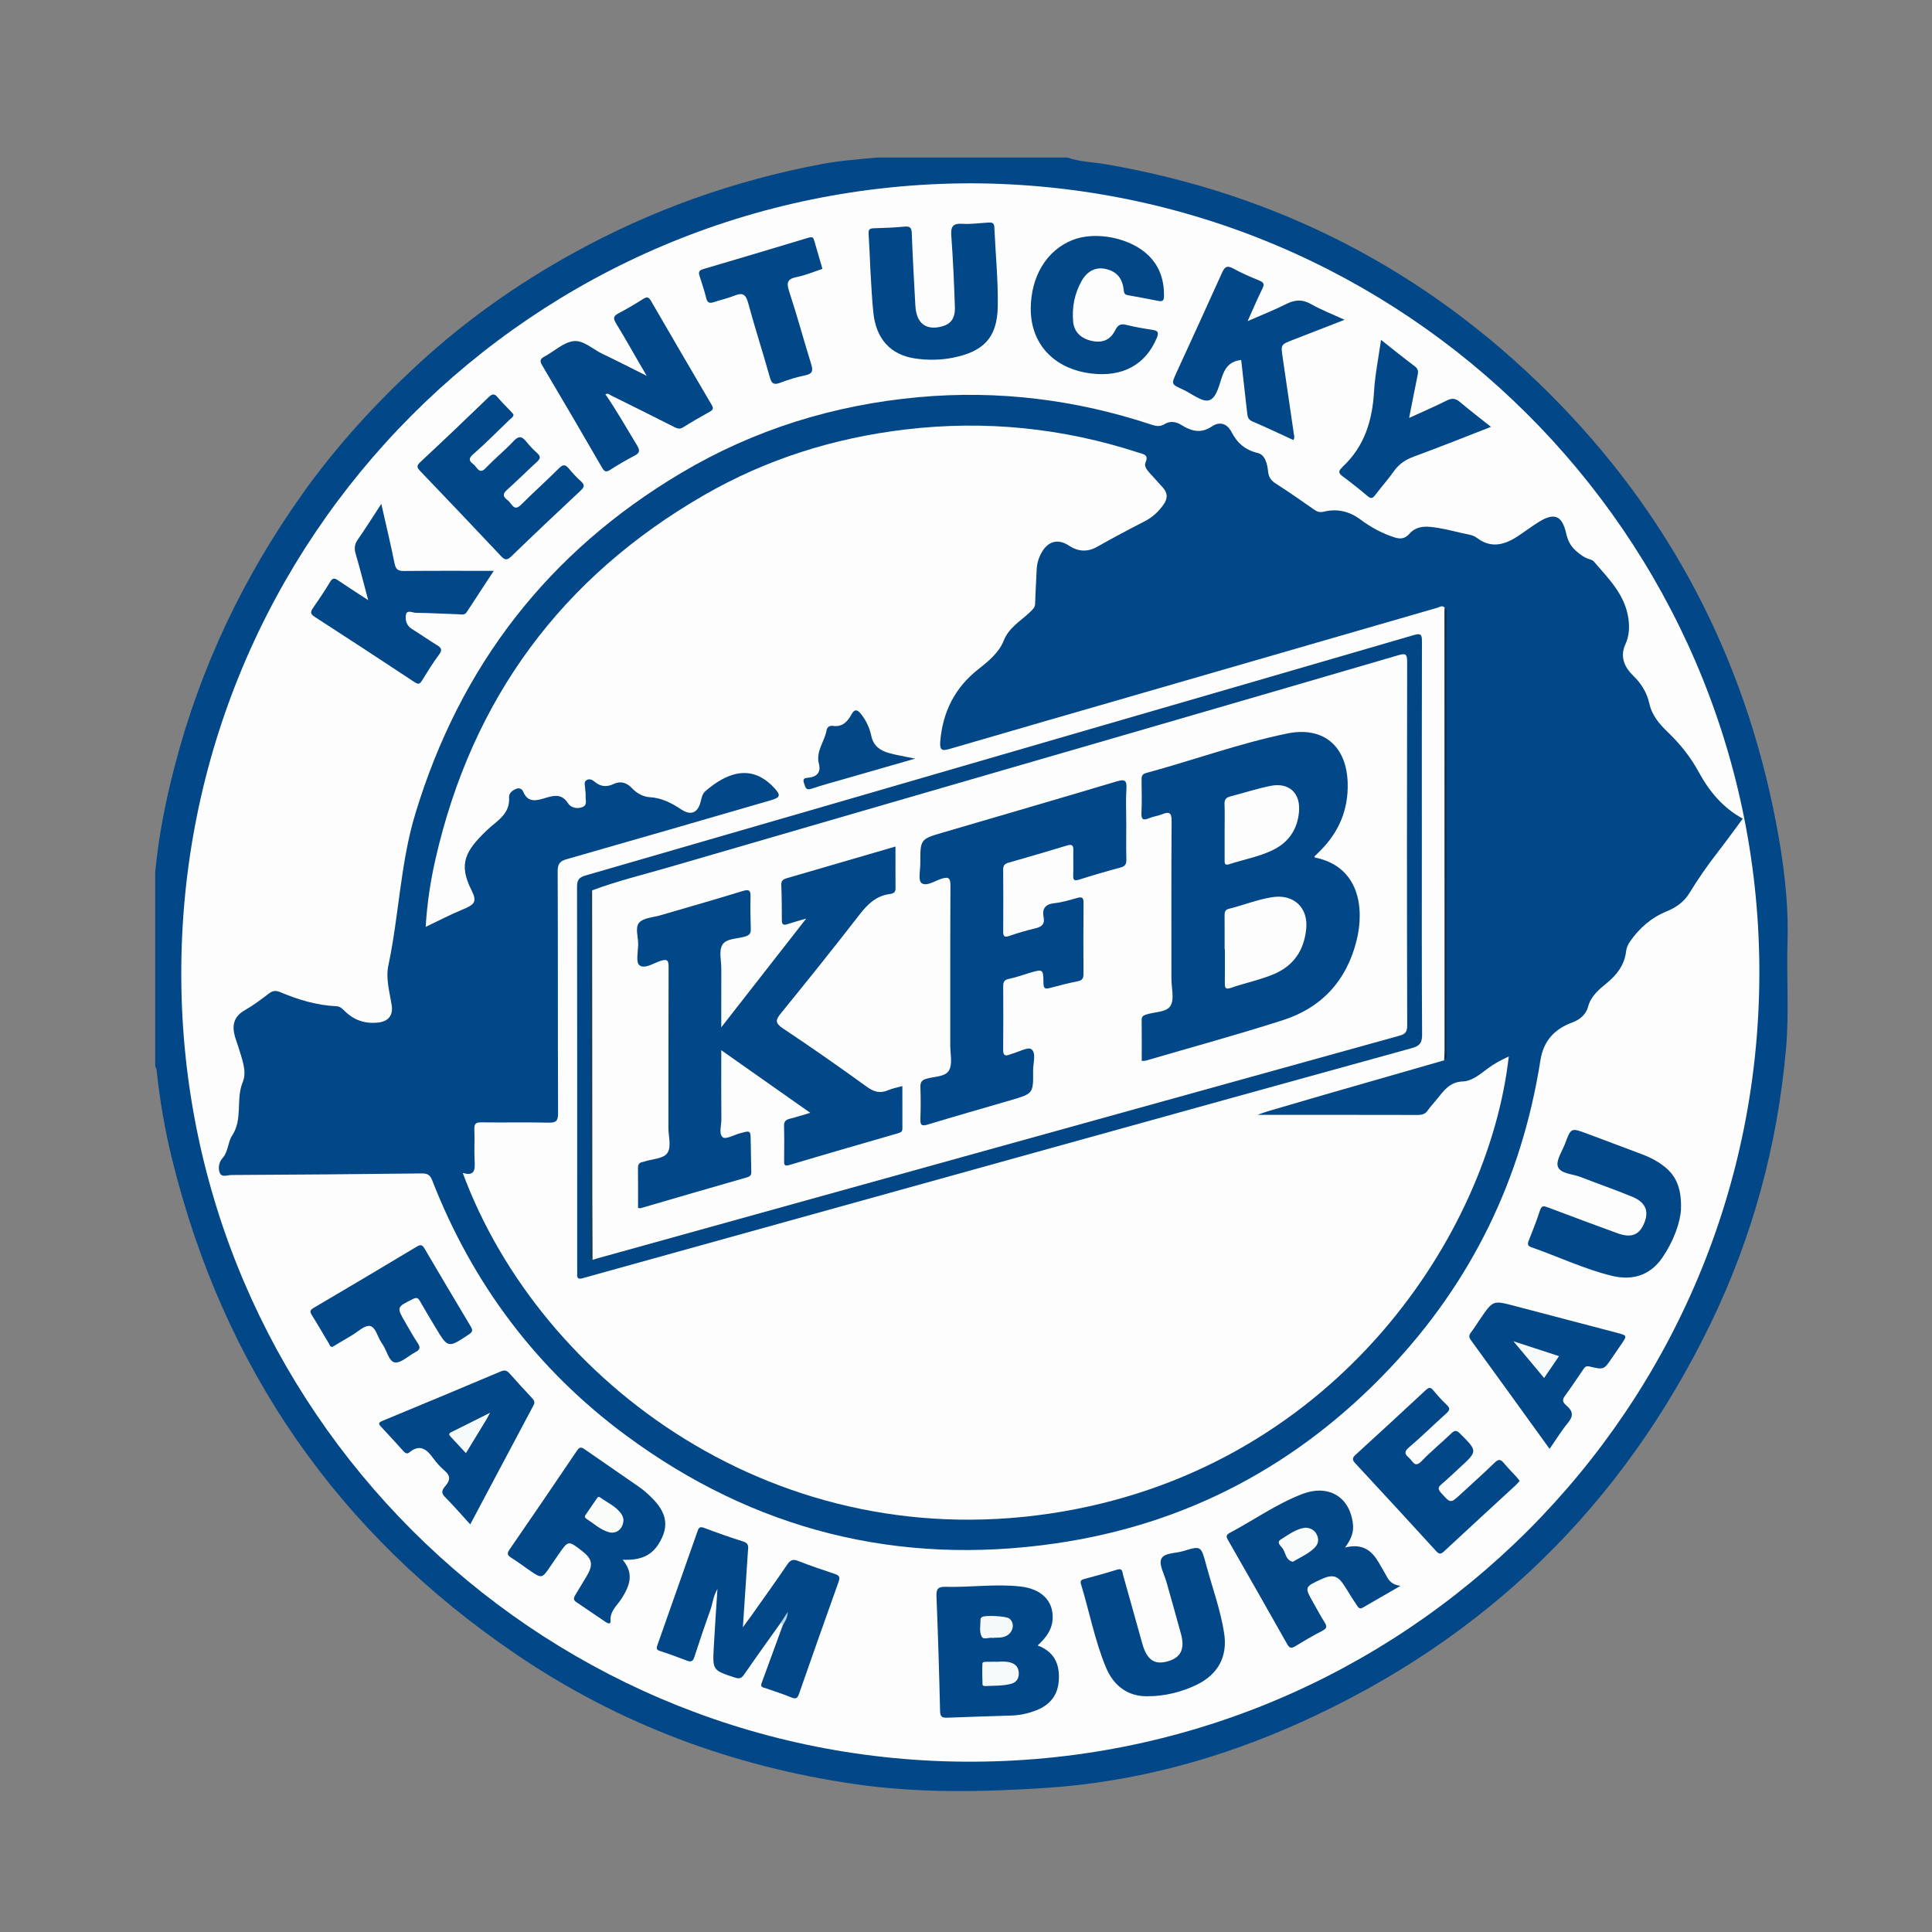 <?xml version="1.0" encoding="utf-8"?>
<!-- Generator: Adobe Illustrator 17.0.0, SVG Export Plug-In . SVG Version: 6.00 Build 0)  -->
<!DOCTYPE svg PUBLIC "-//W3C//DTD SVG 1.1//EN" "http://www.w3.org/Graphics/SVG/1.1/DTD/svg11.dtd">
<svg version="1.1" id="Layer_1" xmlns="http://www.w3.org/2000/svg" xmlns:xlink="http://www.w3.org/1999/xlink" x="0px" y="0px"
	 width="200px" height="200px" viewBox="0 0 200 200" enable-background="new 0 0 200 200" xml:space="preserve">
<rect x="0" y="0" width="200" height="200" fill="#808080" stroke="none"/>
<g>
	<path fill="#024787" d="M110.502,16.308c1.294,0.46,2.67,0.469,4.005,0.7c17.746,3.07,33.032,10.942,45.783,23.63
		c12.448,12.385,20.263,27.285,23.566,44.527c0.776,4.052,1.309,8.145,1.186,12.296c-0.109,3.688,0.172,7.382-0.151,11.067
		c-0.874,9.966-3.447,19.485-7.806,28.48c-9.16,18.9-23.347,32.695-42.5,41.318c-8.383,3.775-17.182,6.164-26.364,6.762
		c-6.546,0.426-13.131,0.553-19.662-0.389c-12.714-1.835-24.487-6.221-35.125-13.444c-18.449-12.528-30.328-29.668-35.638-51.333
		c-0.736-3.002-1.26-6.052-1.583-9.132c-0.015-0.144-0.096-0.282-0.147-0.423c0-6.696,0-13.392,0-20.089
		c0.35-3.704,1.076-7.339,2.01-10.937c2.669-10.285,7.157-19.704,13.33-28.351c3.507-4.913,7.568-9.325,11.988-13.389
		c4.845-4.455,10.208-8.23,15.986-11.418c8.067-4.451,16.622-7.491,25.668-9.195c1.902-0.358,3.821-0.497,5.74-0.68
		C97.36,16.308,103.931,16.308,110.502,16.308z"/>
	<path fill="#FDFDFD" d="M100.517,18.976c44.981,0.13,81.258,36.45,81.609,81.035c0.359,45.621-36.762,82.705-82.334,82.357
		c-44.506-0.34-80.873-36.457-81.026-81.31C18.611,55.666,55.227,19.025,100.517,18.976z"/>
	<path fill="#024787" d="M180.41,84.746c-0.855,1.15-1.673,2.291-2.534,3.399c-1.075,1.383-2.078,2.813-2.989,4.308
		c-0.563,0.924-1.391,1.497-2.368,1.896c-1.579,0.646-2.806,1.724-3.777,3.109c-0.217,0.31-0.369,0.658-0.412,1.036
		c-0.159,1.385-0.94,2.402-1.965,3.248c-0.847,0.699-1.673,1.354-1.98,2.511c-0.207,0.778-0.848,1.303-1.618,1.589
		c-1.857,0.691-2.984,1.889-3.309,3.951c-1.923,12.226-7.106,22.899-15.614,31.887c-9.45,9.982-20.99,16.134-34.616,18.099
		c-16.295,2.35-31.158-1.387-44.405-11.172c-9.249-6.831-15.909-15.708-20.085-26.428c-0.221-0.567-0.501-0.713-1.091-0.706
		c-6.569,0.079-13.138,0.129-19.707,0.164c-0.399,0.002-0.977,0.279-1.185-0.213c-0.205-0.485-0.089-1.121,0.262-1.511
		c0.626-0.694,0.573-1.697,0.993-2.326c1.167-1.748,0.373-3.766,1.117-5.564c0.472-1.142-0.101-2.453-0.456-3.652
		c-0.106-0.358-0.25-0.705-0.35-1.064c-0.318-1.139-0.14-2.062,0.995-2.713c0.891-0.511,1.724-1.132,2.539-1.76
		c0.41-0.316,0.745-0.302,1.188-0.115c1.851,0.783,3.763,1.351,5.786,1.446c0.398,0.019,0.616,0.266,0.859,0.504
		c0.95,0.933,2.074,1.324,3.41,1.192c1.086-0.107,1.625-0.729,1.446-1.832c-0.22-1.358-0.625-2.745-0.339-4.093
		C41.31,94.728,41.441,89.363,43,84.22c4.641-15.307,13.763-27.085,27.502-35.252c7.58-4.506,15.826-7.056,24.594-7.853
		c8.23-0.748,16.277,0.25,24.121,2.851c0.476,0.158,0.867,0.22,1.323-0.056c0.585-0.355,1.185-0.272,1.768,0.09
		c1.007,0.625,1.993,0.919,3.13,0.154c0.826-0.555,1.582-0.327,2.049,0.57c0.602,1.156,1.41,1.855,2.723,2.174
		c0.779,0.189,0.981,1.161,1.065,1.925c0.066,0.601,0.31,0.927,0.802,1.242c1.342,0.857,2.647,1.774,3.954,2.685
		c0.322,0.224,0.585,0.322,1.014,0.218c1.38-0.338,2.652-0.036,3.8,0.822c1.056,0.789,2.206,1.412,3.465,1.824
		c0.602,0.196,1.095,0.209,1.587-0.353c0.835-0.953,1.988-0.772,3.069-0.595c1.013,0.166,2.005,0.46,3.015,0.654
		c0.35,0.067,0.658,0.168,0.938,0.38c1.39,1.053,2.752,0.734,4.082-0.113c0.816-0.52,1.577-1.127,2.407-1.622
		c1.522-0.909,2.303-0.566,2.716,1.23c0.162,0.703,0.426,1.291,0.952,1.768c0.419,0.379,0.856,0.728,1.407,0.906
		c0.176,0.057,0.386,0.116,0.497,0.245c1.539,1.788,3.269,3.461,3.601,5.981c0.118,0.891,0.058,1.781-0.309,2.573
		c-0.629,1.357-0.057,2.457,0.81,3.293c0.858,0.828,1.415,1.781,1.652,2.848c0.286,1.291,1.074,2.168,1.942,3.005
		c1.27,1.225,2.34,2.563,3.188,4.127C176.932,81.908,178.344,83.618,180.41,84.746z"/>
	<path fill="#024787" d="M80.819,167.991c-1.262,1.776-2.538,3.541-3.773,5.335c-0.278,0.403-0.496,0.495-0.976,0.336
		c-2.286-0.759-2.306-0.742-2.182-3.109c0.103-1.965,0.246-3.927,0.382-6.058c-0.445,0.739-0.479,1.448-0.707,2.087
		c-0.584,1.644-1.151,3.295-1.685,4.956c-0.143,0.447-0.337,0.532-0.745,0.379c-0.934-0.351-1.868-0.709-2.819-1.01
		c-0.397-0.125-0.365-0.304-0.259-0.604c1.393-3.939,2.783-7.88,4.164-11.824c0.129-0.369,0.27-0.463,0.673-0.311
		c1.343,0.506,2.697,0.986,4.066,1.416c0.614,0.193,0.494,0.597,0.465,1.027c-0.17,2.521-0.335,5.043-0.519,7.842
		c0.39-0.534,0.641-0.867,0.882-1.207c1.244-1.76,2.504-3.509,3.714-5.291c0.324-0.477,0.596-0.575,1.136-0.362
		c1.246,0.491,2.517,0.923,3.79,1.343c0.445,0.147,0.557,0.327,0.393,0.785c-1.385,3.877-2.756,7.759-4.112,11.646
		c-0.16,0.458-0.328,0.542-0.79,0.349c-0.861-0.36-1.759-0.629-2.639-0.945c-0.24-0.086-0.603-0.083-0.438-0.531
		c0.739-2.007,1.47-4.016,2.204-6.024c0.071-0.137,0.05-0.296,0.102-0.437C81.025,167.831,80.955,167.961,80.819,167.991z"/>
	<path fill="#024787" d="M66.951,38.908c-1.096-1.839-2.101-3.674-3.191-5.458c-0.302-0.494-0.261-0.736,0.253-1.007
		c0.883-0.466,1.747-0.972,2.589-1.509c0.403-0.257,0.574-0.155,0.791,0.22c2.082,3.593,4.173,7.18,6.278,10.76
		c0.211,0.359,0.154,0.514-0.198,0.708c-0.929,0.512-1.848,1.045-2.746,1.61c-0.354,0.223-0.611,0.135-0.938-0.031
		c-2.171-1.101-4.351-2.186-6.533-3.265c-0.153-0.076-0.293-0.257-0.583-0.121c1.179,1.721,2.204,3.523,3.277,5.295
		c0.321,0.529,0.279,0.785-0.273,1.07c-0.86,0.444-1.701,0.93-2.511,1.458c-0.446,0.291-0.615,0.164-0.851-0.243
		c-2.05-3.539-4.11-7.073-6.197-10.59c-0.289-0.487-0.168-0.673,0.269-0.908c0.989-0.533,1.909-1.427,2.943-1.577
		c1.052-0.153,2.017,0.831,3.024,1.306C63.901,37.356,65.42,38.145,66.951,38.908z"/>
	<path fill="#024787" d="M107.416,170.336c1.673,0.639,2.252,1.833,2.202,3.433c-0.051,1.621-0.84,2.693-2.335,3.278
		c-0.821,0.322-1.671,0.514-2.551,0.545c-2.217,0.079-4.436,0.128-6.652,0.222c-0.545,0.023-0.75-0.083-0.764-0.694
		c-0.092-3.967-0.214-7.934-0.373-11.899c-0.03-0.749,0.19-0.973,0.926-0.953c2.59,0.07,5.181-0.328,7.771-0.034
		c2.18,0.247,3.413,1.498,3.331,3.318C108.92,168.694,108.297,169.533,107.416,170.336z"/>
	<path fill="#034787" d="M139.236,160.201c1.855-0.471,2.792,0.348,3.508,1.581c0.266,0.459,0.54,0.914,0.793,1.38
		c0.256,0.471,0.552,0.888,1.443,1.003c-1.482,0.857-2.702,1.566-3.926,2.267c-0.373,0.213-0.513-0.141-0.651-0.342
		c-0.423-0.617-0.806-1.261-1.206-1.893c-0.697-1.104-1.235-1.262-2.421-0.715c-1.743,0.804-1.743,0.804-0.822,2.432
		c0.384,0.678,0.752,1.367,1.166,2.027c0.243,0.387,0.275,0.612-0.197,0.858c-0.968,0.503-1.914,1.051-2.843,1.624
		c-0.438,0.27-0.622,0.153-0.854-0.26c-2.005-3.559-4.029-7.108-6.056-10.654c-0.186-0.326-0.353-0.569,0.115-0.817
		c2.504-1.329,4.835-2.992,7.494-4.02c2.755-1.066,4.982,0.29,5.28,3.13C140.141,158.608,139.888,159.325,139.236,160.201z"/>
	<path fill="#024787" d="M64.454,161.463c1.232,1.465,0.708,2.709-0.081,3.979c-0.46,0.741-1.254,1.324-1.171,2.361
		c0.029,0.365-0.282,0.256-0.462,0.135c-1.038-0.695-2.064-1.408-3.101-2.103c-0.331-0.222-0.236-0.467-0.082-0.724
		c0.384-0.643,0.775-1.281,1.16-1.923c0.72-1.196,0.609-1.806-0.479-2.645c-1.412-1.09-1.412-1.09-2.427,0.382
		c-0.266,0.386-0.531,0.773-0.794,1.161c-0.918,1.354-0.919,1.356-2.224,0.458c-0.617-0.425-1.215-0.881-1.85-1.276
		c-0.395-0.245-0.503-0.417-0.2-0.856c2.342-3.393,4.661-6.803,6.97-10.219c0.241-0.357,0.406-0.448,0.791-0.177
		c1.892,1.328,3.81,2.618,5.702,3.945c0.458,0.321,0.878,0.706,1.277,1.101c1.377,1.364,1.706,2.632,1.081,4.04
		C67.788,160.852,66.616,161.56,64.454,161.463z"/>
	<path fill="#024787" d="M133.889,45.552c-1.408-0.644-2.811-1.315-4.241-1.924c-0.485-0.207-0.508-0.563-0.553-0.97
		c-0.199-1.798-0.404-3.594-0.608-5.395c-0.954,0.105-1.518,0.566-1.876,1.458c-0.391,0.974-0.609,2.434-1.429,2.708
		c-0.719,0.24-1.834-0.7-2.771-1.126c-1.177-0.535-1.169-0.536-0.609-1.759c1.572-3.429,3.15-6.856,4.696-10.297
		c0.268-0.597,0.501-0.818,1.158-0.454c0.87,0.482,1.795,0.871,2.716,1.253c0.45,0.187,0.541,0.369,0.315,0.825
		c-0.511,1.031-0.957,2.093-1.532,3.37c1.449-0.634,2.729-1.131,3.948-1.749c0.901-0.457,1.681-0.54,2.601-0.018
		c1.05,0.596,2.19,1.035,3.483,1.631c-1.891,0.736-3.607,1.404-5.323,2.07c-1.29,0.5-1.281,0.498-1.082,1.836
		c0.39,2.623,0.77,5.248,1.151,7.873C133.962,45.091,134.055,45.305,133.889,45.552z"/>
	<path fill="#024787" d="M39.472,52.163c0.494,2.188,0.969,4.16,1.368,6.146c0.123,0.613,0.344,0.807,0.97,0.8
		c3.025-0.032,6.052-0.015,9.301-0.015c-1.007,1.538-1.907,2.907-2.801,4.28c-0.222,0.341-0.558,0.223-0.851,0.214
		c-1.468-0.045-2.936-0.134-4.404-0.15c-0.347-0.004-0.936-0.346-1.031,0.2c-0.088,0.509,0.032,1.11,0.604,1.463
		c0.876,0.541,1.715,1.143,2.596,1.675c0.468,0.283,0.597,0.493,0.221,0.995c-0.635,0.848-1.188,1.759-1.746,2.662
		c-0.221,0.358-0.369,0.457-0.778,0.186c-3.437-2.276-6.888-4.53-10.35-6.769c-0.418-0.27-0.471-0.473-0.189-0.878
		c0.625-0.897,1.231-1.808,1.796-2.743c0.248-0.411,0.45-0.402,0.806-0.16c0.974,0.662,1.967,1.295,3.132,2.058
		c-0.462-1.727-0.847-3.262-1.293-4.779c-0.164-0.558-0.131-0.995,0.21-1.484C37.832,54.718,38.576,53.531,39.472,52.163z"/>
	<path fill="#024787" d="M118.847,175.594c-2.069,0.053-3.568-1.062-4.374-3.016c-1.144-2.772-1.699-5.734-2.571-8.595
		c-0.101-0.33,0.021-0.44,0.319-0.521c1.144-0.31,2.29-0.613,3.419-0.972c0.589-0.187,0.539,0.265,0.618,0.544
		c0.674,2.369,1.324,4.744,1.993,7.114c0.459,1.628,1.207,2.183,2.484,1.871c1.46-0.356,1.957-1.252,1.528-2.848
		c-0.486-1.807-1.012-3.602-1.512-5.405c-0.224-0.807-0.8-1.78-0.538-2.385c0.28-0.646,1.484-0.568,2.28-0.814
		c1.825-0.564,1.843-0.541,2.352,1.363c0.637,2.379,1.5,4.7,1.879,7.143c0.371,2.392-0.617,4.227-2.779,5.302
		C122.397,175.145,120.548,175.6,118.847,175.594z"/>
	<path fill="#024787" d="M174.014,125.202c-0.084,1.399-0.766,3.289-1.933,4.995c-1.271,1.858-3.129,2.382-5.2,1.881
		c-2.883-0.699-5.573-1.996-8.371-2.97c-0.334-0.116-0.404-0.302-0.27-0.641c0.412-1.044,0.83-2.089,1.173-3.156
		c0.173-0.537,0.411-0.478,0.824-0.322c2.391,0.905,4.787,1.8,7.19,2.672c1.369,0.497,2.17,0.226,2.689-0.841
		c0.651-1.338,0.304-2.337-1.141-2.931c-1.759-0.724-3.56-1.346-5.333-2.038c-0.831-0.325-2.09-0.339-2.366-1.066
		c-0.237-0.623,0.443-1.606,0.747-2.419c0.604-1.618,0.616-1.624,2.215-1.032c1.93,0.715,3.852,1.449,5.78,2.17
		c0.765,0.286,1.481,0.659,2.136,1.147C173.449,121.616,174.092,122.9,174.014,125.202z"/>
	<path fill="#024787" d="M90.101,27.899c-0.063-1.343-0.104-2.531-0.184-3.717c-0.028-0.422,0.123-0.539,0.523-0.551
		c1.062-0.032,2.127-0.069,3.183-0.172c0.584-0.057,0.743,0.115,0.765,0.694c0.094,2.499,0.231,4.997,0.371,7.495
		c0.101,1.802,1.07,2.567,2.693,2.159c0.972-0.244,1.437-0.841,1.397-2.032c-0.082-2.437-0.188-4.875-0.367-7.307
		c-0.068-0.917,0.067-1.368,1.12-1.302c0.899,0.056,1.809-0.074,2.714-0.128c0.347-0.021,0.596,0.009,0.616,0.467
		c0.119,2.749,0.406,5.499,0.355,8.244c-0.059,3.2-1.461,4.643-4.627,5.277c-1.302,0.261-2.624,0.274-3.923,0.083
		c-2.531-0.371-4.028-2.002-4.322-4.69C90.246,30.867,90.195,29.302,90.101,27.899z"/>
	<path fill="#024787" d="M157.32,153.299c-0.141,0.156-0.255,0.302-0.389,0.426c-2.481,2.289-4.97,4.569-7.442,6.868
		c-0.321,0.298-0.495,0.332-0.812-0.016c-2.781-3.047-5.577-6.081-8.385-9.103c-0.328-0.354-0.315-0.555,0.038-0.878
		c2.426-2.211,4.839-4.436,7.241-6.673c0.314-0.293,0.503-0.361,0.805,0.007c0.436,0.53,0.9,1.044,1.401,1.512
		c0.392,0.366,0.269,0.578-0.066,0.88c-1.3,1.172-2.548,2.404-3.882,3.535c-0.573,0.486-0.315,0.759,0.059,1.082
		c0.357,0.309,0.554,1.065,1.271,0.32c0.973-1.011,2.066-1.906,3.081-2.877c0.347-0.332,0.546-0.336,0.902,0.019
		c1.83,1.828,1.842,1.816-0.046,3.542c-0.623,0.57-1.229,1.159-1.873,1.704c-0.361,0.305-0.398,0.503-0.057,0.881
		c1.004,1.114,0.982,1.13,2.06,0.133c1.17-1.082,2.366-2.139,3.504-3.254c0.411-0.402,0.632-0.331,0.952,0.055
		c0.399,0.48,0.842,0.924,1.263,1.386C157.069,152.984,157.18,153.13,157.32,153.299z"/>
	<path fill="#024787" d="M53.156,42.896c-0.016,0.305-0.242,0.396-0.394,0.542c-1.263,1.211-2.491,2.464-3.809,3.613
		c-0.69,0.602-0.1,0.831,0.194,1.141c0.297,0.315,0.526,0.904,1.139,0.259c0.925-0.973,1.977-1.825,2.897-2.803
		c0.531-0.564,0.855-0.479,1.286,0.056c0.352,0.437,0.744,0.848,1.16,1.224c0.39,0.352,0.288,0.578-0.053,0.89
		c-1.038,0.949-2.031,1.947-3.08,2.883c-0.436,0.389-0.472,0.669-0.011,1.027c0.171,0.133,0.324,0.3,0.45,0.476
		c0.337,0.472,0.604,0.446,1.022,0.03c1.283-1.28,2.638-2.489,3.92-3.77c0.426-0.425,0.668-0.372,1.015,0.047
		c0.378,0.457,0.786,0.896,1.226,1.292c0.386,0.347,0.42,0.581,0.015,0.96c-2.419,2.263-4.828,4.538-7.21,6.841
		c-0.465,0.45-0.694,0.35-1.089-0.069c-2.762-2.939-5.544-5.86-8.335-8.771c-0.347-0.362-0.4-0.545,0.015-0.931
		c2.381-2.214,4.733-4.46,7.072-6.718c0.38-0.367,0.602-0.385,0.941,0.025c0.417,0.505,0.897,0.958,1.348,1.436
		C52.978,42.686,53.076,42.804,53.156,42.896z"/>
	<path fill="#034787" d="M106.703,31.924c0.022-3.332,1.652-6.008,4.306-7.071c2.438-0.976,6.1-0.217,7.942,1.65
		c1.145,1.16,1.575,2.582,1.545,4.182c-0.008,0.409-0.14,0.552-0.553,0.47c-1.071-0.213-2.146-0.41-3.221-0.603
		c-0.374-0.067-0.369-0.326-0.407-0.622c-0.154-1.202-0.779-1.867-1.924-2.102c-0.954-0.196-1.839,0.228-2.408,1.231
		c-0.745,1.313-1.025,2.747-0.891,4.244c0.095,1.058,0.817,1.753,1.943,1.991c1.093,0.23,1.904-0.092,2.415-1.116
		c0.28-0.561,0.576-0.69,1.161-0.544c0.876,0.219,1.771,0.371,2.665,0.509c0.564,0.087,0.731,0.234,0.475,0.841
		c-1.17,2.784-3.554,4.089-6.838,3.673C109.076,38.171,106.678,35.573,106.703,31.924z"/>
	<path fill="#024787" d="M48.679,157.803c-0.941-1.027-1.757-1.975-2.637-2.859c-0.51-0.512-0.133-0.87,0.131-1.201
		c0.456-0.57,0.44-0.998-0.128-1.483c-0.448-0.383-0.858-0.832-1.203-1.311c-0.669-0.931-1.376-1.494-2.471-0.597
		c-0.254,0.208-0.443,0.053-0.626-0.15c-0.755-0.835-1.511-1.669-2.282-2.489c-0.283-0.301-0.333-0.436,0.132-0.628
		c4.096-1.689,8.183-3.401,12.266-5.123c0.388-0.164,0.622-0.086,0.888,0.216c0.764,0.867,1.55,1.716,2.34,2.561
		c0.215,0.23,0.308,0.426,0.141,0.739C53.057,149.551,50.895,153.629,48.679,157.803z"/>
	<path fill="#024787" d="M160.413,149.988c-2.76-3.82-5.442-7.544-8.143-11.254c-0.232-0.318-0.213-0.52,0.012-0.813
		c0.342-0.445,0.635-0.928,0.953-1.392c1.323-1.934,1.322-1.929,3.555-1.34c3.53,0.931,7.061,1.855,10.592,2.781
		c1.079,0.283,1.08,0.28,0.422,1.241c-0.3,0.438-0.605,0.874-0.903,1.314c-0.855,1.263-0.862,1.293-2.346,0.936
		c-0.392-0.094-0.506,0.082-0.663,0.31c-0.639,0.926-1.252,1.871-1.921,2.774c-0.363,0.49-0.045,0.755,0.249,1.013
		c0.628,0.55,0.653,1.048,0.108,1.713C161.659,148.087,161.103,148.997,160.413,149.988z"/>
	<path fill="#024787" d="M34.413,139.428c-0.246,0.023-0.278-0.203-0.366-0.348c-0.596-0.99-1.17-1.993-1.783-2.972
		c-0.224-0.358-0.145-0.509,0.201-0.713c3.578-2.107,7.15-4.226,10.711-6.362c0.415-0.249,0.577-0.115,0.786,0.241
		c1.581,2.692,3.172,5.378,4.776,8.056c0.224,0.374,0.189,0.551-0.193,0.805c-2.173,1.444-2.165,1.456-3.503-0.786
		c-0.527-0.884-1.064-1.763-1.571-2.659c-0.189-0.335-0.345-0.403-0.718-0.218c-1.713,0.847-1.722,0.833-0.751,2.5
		c0.408,0.701,0.803,1.412,1.254,2.085c0.31,0.463,0.182,0.696-0.265,0.925c-0.715,0.366-1.454,1.131-2.104,1.055
		c-0.626-0.074-0.83-1.208-1.269-1.844c-0.053-0.077-0.101-0.158-0.152-0.237c-0.39-0.594-0.593-1.604-1.18-1.691
		c-0.559-0.083-1.236,0.606-1.855,0.966C35.758,138.622,35.091,139.025,34.413,139.428z"/>
	<path fill="#024787" d="M142.962,35.183c1.252,0.986,2.362,1.889,3.508,2.745c0.385,0.288,0.35,0.589,0.27,0.973
		c-0.289,1.395-0.558,2.794-0.869,4.364c1.412-0.647,2.689-1.197,3.93-1.818c0.531-0.265,0.897-0.198,1.335,0.171
		c1.019,0.859,2.077,1.672,3.205,2.572c-2.726,1.058-5.319,2.103-7.944,3.062c-0.89,0.325-1.584,0.78-2.127,1.558
		c-0.588,0.843-1.287,1.609-1.904,2.433c-0.262,0.35-0.44,0.415-0.802,0.107c-0.831-0.707-1.69-1.385-2.566-2.035
		c-0.379-0.281-0.507-0.513-0.122-0.864c0.046-0.042,0.077-0.099,0.123-0.141c2.254-2.102,3.065-4.777,3.24-7.771
		C142.342,38.801,142.698,37.08,142.962,35.183z"/>
	<path fill="#024787" d="M83.819,24.575c0.273-0.051,0.379,0.032,0.424,0.212c0.023,0.09,0.063,0.177,0.089,0.266
		c0.27,0.927,0.538,1.855,0.807,2.782c-0.883,0.288-1.749,0.661-2.654,0.842c-0.984,0.196-1.09,0.583-0.79,1.495
		c0.819,2.486,1.502,5.016,2.276,7.518c0.199,0.643,0.185,1.001-0.592,1.159c-0.882,0.179-1.756,0.447-2.597,0.77
		c-0.656,0.251-0.899,0.115-1.091-0.569c-0.722-2.582-1.553-5.133-2.251-7.721c-0.243-0.899-0.608-1.049-1.412-0.723
		c-0.691,0.28-1.431,0.434-2.139,0.674c-0.459,0.156-0.671,0.043-0.789-0.445c-0.183-0.756-0.44-1.495-0.674-2.239
		c-0.116-0.369-0.127-0.593,0.363-0.736c3.62-1.057,7.23-2.152,10.843-3.234C83.722,24.598,83.813,24.577,83.819,24.575z"/>
	<path fill="#B4D4E9" d="M80.819,167.991c0.201-0.309,0.402-0.618,0.739-1.137c-0.067,0.681-0.291,1.021-0.514,1.362
		C80.969,168.141,80.894,168.066,80.819,167.991z"/>
	<path fill="#FDFDFD" d="M149.497,109.765c-4.163,1.195-8.326,2.388-12.488,3.588c-1.919,0.553-3.834,1.117-5.75,1.681
		c-0.282,0.083-0.557,0.191-1.091,0.375c5.729,0,11.172-0.005,16.616,0.009c0.446,0.001,0.763-0.097,1.024-0.478
		c0.282-0.411,0.637-0.77,0.95-1.161c0.706-0.882,1.312-1.776,2.687-1.83c0.905-0.035,1.717-0.698,2.469-1.269
		c0.699-0.53,1.461-0.945,2.273-1.313c-2.053,18.256-17.639,42.136-46.037,47.082c-29.615,5.157-54.243-13.388-62.247-35.029
		c1.223,0.368,1.286-0.311,1.232-1.223c-0.065-1.091,0.019-2.191-0.03-3.284c-0.027-0.589,0.159-0.735,0.733-0.727
		c2.315,0.032,4.631-0.022,6.945,0.031c0.765,0.017,0.991-0.161,0.988-0.96c-0.031-8.353-0.005-16.707-0.042-25.06
		c-0.004-0.782,0.238-1.056,0.951-1.259c7.051-2.012,14.093-4.058,21.136-6.099c0.976-0.283,1.016-0.523,0.353-1.249
		c-2.45-2.684-5.087-1.468-7.146,0.308c-0.343,0.296-0.398,0.752-0.516,1.178c-0.305,1.101-1.019,1.357-1.977,0.722
		c-0.998-0.661-2.012-1.202-3.26-1.272c-0.711-0.04-1.355-0.409-1.877-0.958c-0.513-0.54-1.151-0.753-1.865-0.413
		c-0.69,0.329-1.317,0.305-1.921-0.192c-0.241-0.199-0.535-0.393-0.856-0.221c-0.356,0.191-0.188,0.55-0.178,0.847
		c0.009,0.28,0.075,0.563,0.05,0.839c-0.036,0.4,0.229,0.923-0.365,1.134c-0.566,0.201-1.169,0.037-1.446-0.394
		c-0.652-1.016-1.446-0.841-2.371-0.559c-0.862,0.263-1.783,0.543-2.277-0.648c-0.108-0.261-0.368-0.435-0.7-0.31
		c-0.41,0.154-0.792,0.464-0.765,0.868c0.121,1.789-1.273,2.445-2.324,3.453c-2.197,2.109-2.935,3.456-1.587,6.138
		c0.61,1.213,0.4,1.511-0.903,2.044c-1.263,0.516-2.476,1.159-3.821,1.798c0.151-2.463,0.502-4.769,1.021-7.039
		c3.79-16.589,13.072-29.159,27.799-37.658c6.459-3.727,13.454-5.92,20.868-6.798c8.226-0.974,16.264-0.16,24.132,2.408
		c0.485,0.158,1.055,0.196,0.7,1.005c-0.169,0.386,0.144,0.775,0.421,1.086c0.458,0.512,0.928,1.014,1.384,1.529
		c0.478,0.54,0.508,1.093,0.09,1.702c-0.524,0.762-1.165,1.359-1.998,1.786c-1.638,0.84-3.269,1.699-4.867,2.611
		c-1.051,0.6-2.007,0.528-2.986-0.115c-1.048-0.689-2.043-0.481-2.711,0.579c-0.37,0.587-0.575,1.237-0.603,1.943
		c-0.045,1.156-0.127,2.31-0.156,3.466c-0.011,0.425-0.234,0.62-0.521,0.897c-0.961,0.928-2.181,1.582-2.729,2.954
		c-0.506,1.267-1.582,2.141-2.648,2.981c-2.417,1.905-3.677,4.412-3.927,7.478c-0.078,0.962,0.241,0.976,1.012,0.75
		c6.527-1.91,13.062-3.788,19.595-5.679c10.278-2.975,20.556-5.953,30.837-8.918c0.239-0.069,0.517-0.305,0.778-0.012
		c0.169,0.326,0.085,0.677,0.085,1.015c0.005,14.955,0.005,29.91-0.004,44.865C149.636,109.11,149.785,109.474,149.497,109.765z"/>
	<path fill="#102F53" d="M149.497,109.765c0.015-0.374,0.043-0.748,0.043-1.122c-0.003-15.153-0.008-30.306-0.012-45.459
		c0-0.093,0.017-0.186,0.026-0.279c0.315,0.236,0.179,0.576,0.179,0.868c0.007,15.024,0.008,30.047-0.002,45.071
		C149.731,109.155,149.914,109.547,149.497,109.765z"/>
	<path fill="#F7FAFA" d="M103.288,172.025c0.468-0.032,0.936-0.049,1.39,0.104c0.5,0.168,0.761,0.504,0.785,1.038
		c0.027,0.58-0.231,0.986-0.773,1.134c-0.879,0.24-1.794,0.191-2.695,0.239c-0.136,0.007-0.281-0.032-0.285-0.168
		c-0.021-0.715-0.042-1.432-0.011-2.146c0.009-0.222,0.287-0.193,0.466-0.197C102.539,172.019,102.914,172.025,103.288,172.025z"/>
	<path fill="#F6F9F9" d="M102.726,169.555c-0.349-0.081-0.901,0.236-1.098-0.13c-0.289-0.539-0.116-1.209-0.123-1.823
		c-0.001-0.069,0.084-0.159,0.152-0.206c0.315-0.22,2.505-0.098,2.822,0.149c0.588,0.46,0.447,1.38-0.262,1.781
		C103.756,169.586,103.251,169.504,102.726,169.555z"/>
	<path fill="#F9FCFB" d="M135.143,158.145c0.571,0.03,0.987,0.279,1.201,0.783c0.2,0.469,0.127,0.912-0.25,1.288
		c-0.629,0.628-1.441,0.97-2.187,1.416c-0.027,0.016-0.06,0.043-0.084,0.038c-0.766-0.166-0.711-0.974-1.094-1.443
		c-0.159-0.195-0.612-0.57-0.153-0.853C133.39,158.873,134.163,158.256,135.143,158.145z"/>
	<path fill="#FAFCFA" d="M64.542,157.302c-0.006,0.949-0.715,1.533-1.512,1.309c-0.889-0.25-1.559-0.898-2.32-1.381
		c-0.13-0.082-0.232-0.21-0.108-0.389c0.408-0.589,0.809-1.183,1.218-1.771c0.075-0.109,0.175-0.159,0.305-0.062
		c0.77,0.572,1.703,0.943,2.246,1.792C64.483,156.975,64.51,157.204,64.542,157.302z"/>
	<path fill="#F6FAFA" d="M50.733,146.246c-0.233,0.426-0.324,0.609-0.429,0.782c-0.673,1.109-1.349,2.215-2.073,3.402
		c-0.558-0.601-1.061-1.143-1.564-1.685c-0.166-0.179-0.277-0.331,0.043-0.488C47.976,147.635,49.234,146.997,50.733,146.246z"/>
	<path fill="#F6FAFA" d="M156.669,138.848c1.726,0.562,3.186,1.038,4.719,1.538c-0.53,0.778-0.997,1.465-1.541,2.263
		C158.818,141.418,157.835,140.243,156.669,138.848z"/>
	<path fill="#034685" d="M147.189,86.932c0.001,6.725-0.019,13.451,0.026,20.176c0.006,0.857-0.267,1.174-1.049,1.389
		c-12.392,3.416-24.778,6.856-37.164,10.295c-15.362,4.265-30.724,8.535-46.085,12.802c-0.872,0.242-1.744,0.481-2.614,0.73
		c-0.398,0.114-0.598,0.013-0.555-0.434c0.018-0.186,0.002-0.375,0.002-0.563c0.001-13.169,0.008-26.338-0.015-39.507
		c-0.001-0.712,0.175-0.988,0.887-1.194c17.387-5.022,34.764-10.078,52.144-15.124c11.207-3.254,22.418-6.497,33.621-9.767
		c0.704-0.206,0.815-0.028,0.813,0.646C147.18,73.232,147.188,80.082,147.189,86.932z"/>
	<path fill="#034787" d="M94.74,78.532c-2.549,0.732-4.843,1.389-7.136,2.051c-1.197,0.345-2.404,0.664-3.583,1.063
		c-0.614,0.208-0.637-0.143-0.784-0.549c-0.202-0.554,0.132-0.556,0.492-0.595c0.849-0.092,1.268-0.579,1.049-1.401
		c-0.356-1.335,0.596-2.341,0.794-3.531c0.047-0.283,0.31-0.481,0.639-0.429c0.979,0.155,1.522-0.433,1.926-1.173
		c0.345-0.633,0.642-0.497,0.999-0.048c0.533,0.67,0.891,1.451,1.062,2.261c0.221,1.048,0.914,1.514,1.81,1.769
		C92.814,78.18,93.648,78.305,94.74,78.532z"/>
	<path fill="#FDFDFD" d="M61.297,92.173c2.595-0.98,5.293-1.624,7.95-2.399c15.642-4.561,31.294-9.087,46.942-13.629
		c9.531-2.767,19.062-5.536,28.587-8.323c0.664-0.194,0.894-0.167,0.892,0.64c-0.026,12.579-0.028,25.158,0.006,37.736
		c0.002,0.804-0.401,0.907-0.969,1.064c-15.01,4.16-30.018,8.327-45.025,12.494c-12.631,3.507-25.261,7.016-37.892,10.525
		c-0.15,0.042-0.298,0.094-0.447,0.141c-0.212-0.245-0.115-0.54-0.116-0.811c-0.005-12.233-0.005-24.467-0.003-36.7
		C61.224,92.665,61.175,92.41,61.297,92.173z"/>
	<path fill="#1A3A54" d="M61.297,92.173c0.007,10.47,0.012,20.939,0.021,31.409c0.002,2.281,0.016,4.561,0.025,6.841
		c-0.378-0.285-0.207-0.696-0.207-1.045c-0.011-12.108-0.01-24.215-0.005-36.323C61.131,92.758,61.013,92.424,61.297,92.173z"/>
	<path fill="#024787" d="M74.665,106.349c2.985-3.822,5.801-7.428,8.796-11.262c-0.817,0.243-1.39,0.4-1.953,0.584
		c-0.398,0.13-0.572,0.048-0.572-0.407c0.001-1.22-0.009-2.44-0.057-3.659c-0.018-0.451,0.206-0.589,0.571-0.695
		c3.713-1.077,7.424-2.162,11.251-3.278c0,1.503-0.007,2.93,0.004,4.357c0.003,0.434-0.288,0.518-0.606,0.561
		c-1.402,0.189-2.287,1.049-3.124,2.132c-2.658,3.437-5.379,6.826-8.122,10.196c-0.568,0.698-0.647,1.022,0.198,1.584
		c2.94,1.955,5.833,3.982,8.694,6.051c0.74,0.535,1.381,0.699,2.206,0.341c0.424-0.183,0.893-0.263,1.462-0.423
		c0,1.508-0.004,2.959,0.003,4.409c0.001,0.326-0.201,0.403-0.462,0.478c-3.746,1.084-7.495,2.163-11.231,3.281
		c-0.568,0.17-0.555-0.07-0.552-0.47c0.01-1.189,0.027-2.378-0.009-3.566c-0.015-0.486,0.199-0.651,0.617-0.756
		c0.659-0.165,1.306-0.377,2.096-0.609c-3.094-2.177-6.071-4.272-9.209-6.48c0,2.518-0.012,4.846,0.008,7.174
		c0.006,0.639-0.294,1.501,0.155,1.845c0.3,0.23,1.142-0.241,1.738-0.408c1.143-0.319,1.136-0.322,1.147,0.848
		c0.009,0.969,0.044,1.937,0.052,2.905c0.003,0.322,0.094,0.645-0.412,0.789c-3.692,1.05-7.373,2.136-11.059,3.207
		c-0.052,0.015-0.119-0.021-0.245-0.046c0-1.36,0.011-2.733-0.007-4.105c-0.005-0.384,0.124-0.592,0.505-0.64
		c0.061-0.008,0.119-0.036,0.179-0.055c0.8-0.254,1.901-0.276,2.322-0.822c0.495-0.642,0.142-1.746,0.144-2.649
		c0.011-5.538-0.006-11.075,0.02-16.613c0.003-0.708-0.101-0.916-0.849-0.673c-0.725,0.235-1.633,0.871-2.175,0.447
		c-0.376-0.294-0.143-1.406-0.126-2.151c0.018-0.777-0.36-1.758,0.117-2.273c0.457-0.494,1.423-0.522,2.169-0.742
		c2.844-0.835,5.697-1.639,8.528-2.515c0.742-0.23,0.834-0.004,0.816,0.647c-0.03,1.093-0.003,2.189,0.029,3.283
		c0.013,0.443-0.128,0.637-0.579,0.776c-0.82,0.253-1.965,0.182-2.369,0.868c-0.371,0.631-0.103,1.642-0.105,2.485
		C74.662,102.229,74.665,104.152,74.665,106.349z"/>
	<path fill="#024788" d="M136.075,88.708c0.017,0.022,0.032,0.059,0.052,0.063c4.585,0.933,5.133,5.215,4.317,8.549
		c-1.015,4.143-3.591,6.991-7.642,8.288c-4.693,1.503-9.452,2.802-14.184,4.186c-0.115,0.034-0.244,0.02-0.426,0.033
		c0-1.43,0.011-2.835-0.008-4.24c-0.005-0.356,0.148-0.453,0.457-0.559c0.875-0.3,2.131-0.204,2.542-0.934
		c0.4-0.71,0.083-1.822,0.083-2.758c0-5.443-0.019-10.886,0.02-16.329c0.006-0.87-0.233-1.021-0.984-0.718
		c-0.432,0.174-0.912,0.232-1.343,0.408c-0.579,0.237-0.832,0.193-0.795-0.538c0.057-1.123,0.023-2.252,0.01-3.378
		c-0.004-0.366,0.019-0.635,0.465-0.756c4.878-1.322,9.641-3.071,14.596-4.091c3.746-0.771,6.153,1.276,6.276,5.088
		c0.089,2.779-0.904,5.127-2.869,7.077c-0.177,0.175-0.358,0.346-0.535,0.522C136.087,88.64,136.085,88.678,136.075,88.708z"/>
	<path fill="#024787" d="M116.591,85.145c0.001,1.283-0.021,2.566,0.012,3.847c0.013,0.499-0.157,0.698-0.638,0.825
		c-1.418,0.374-2.825,0.79-4.224,1.232c-0.491,0.155-0.667,0.102-0.643-0.454c0.037-0.843-0.009-1.689,0.015-2.533
		c0.013-0.47-0.07-0.71-0.619-0.545c-2.032,0.612-4.067,1.217-6.11,1.793c-0.418,0.118-0.537,0.324-0.534,0.728
		c0.014,2.127,0.019,4.254,0.001,6.381c-0.005,0.534,0.135,0.639,0.649,0.461c0.883-0.305,1.785-0.57,2.695-0.782
		c0.65-0.151,0.978-0.44,0.842-1.138c-0.176-0.906,0.17-1.358,1.126-1.464c0.801-0.088,1.589-0.326,2.369-0.546
		c0.533-0.15,0.641,0.031,0.636,0.534c-0.021,2.44-0.02,4.88-0.005,7.32c0.003,0.441-0.097,0.676-0.58,0.772
		c-0.979,0.193-1.946,0.45-2.912,0.702c-0.457,0.119-0.648,0.069-0.652-0.493c-0.011-1.481-0.042-1.481-1.434-1.07
		c-0.718,0.212-1.426,0.47-2.157,0.622c-0.489,0.102-0.579,0.348-0.576,0.78c0.013,2.19,0.017,4.379-0.005,6.569
		c-0.005,0.541,0.185,0.675,0.665,0.49c0.058-0.023,0.116-0.047,0.176-0.064c0.719-0.195,1.738-0.768,2.088-0.493
		c0.521,0.41,0.163,1.442,0.171,2.206c0.025,2.376,0.011,2.384-2.277,3.057c-2.874,0.845-5.758,1.657-8.623,2.529
		c-0.663,0.202-0.791,0.039-0.767-0.594c0.042-1.093,0.036-2.19,0.001-3.284c-0.016-0.485,0.129-0.71,0.609-0.857
		c0.82-0.251,1.976-0.177,2.36-0.884c0.37-0.681,0.121-1.706,0.121-2.579c0.004-5.505-0.012-11.011,0.019-16.516
		c0.004-0.79-0.168-0.971-0.939-0.725c-0.691,0.221-1.561,0.835-2.063,0.435c-0.36-0.287-0.114-1.35-0.116-2.067
		c-0.006-2.471-0.002-2.471,2.381-3.169c5.988-1.755,11.981-3.497,17.96-5.283c0.856-0.256,1.051-0.08,0.993,0.785
		C116.532,82.826,116.59,83.988,116.591,85.145z"/>
	<path fill="#FDFDFD" d="M126.772,98.272c0-1.156,0.007-2.313-0.004-3.469c-0.003-0.339,0.033-0.621,0.425-0.718
		c1.512-0.375,2.966-0.969,4.512-1.21c2.207-0.345,3.744,1.069,3.513,3.302c-0.225,2.179-1.282,3.803-3.373,4.675
		c-1.445,0.602-2.979,0.91-4.451,1.42c-0.58,0.201-0.605-0.089-0.599-0.53c0.016-1.156,0.005-2.313,0.005-3.469
		C126.791,98.272,126.782,98.272,126.772,98.272z"/>
	<path fill="#FDFDFD" d="M126.773,85.962c0-0.906,0.023-1.813-0.01-2.719c-0.017-0.452,0.142-0.68,0.573-0.791
		c1.388-0.358,2.758-0.804,4.16-1.092c1.956-0.402,3.167,0.749,2.972,2.729c-0.18,1.832-1.117,3.157-2.769,3.941
		c-1.415,0.672-2.968,0.944-4.447,1.434c-0.53,0.176-0.478-0.189-0.479-0.503C126.771,87.962,126.773,86.962,126.773,85.962z"/>
</g>
</svg>
